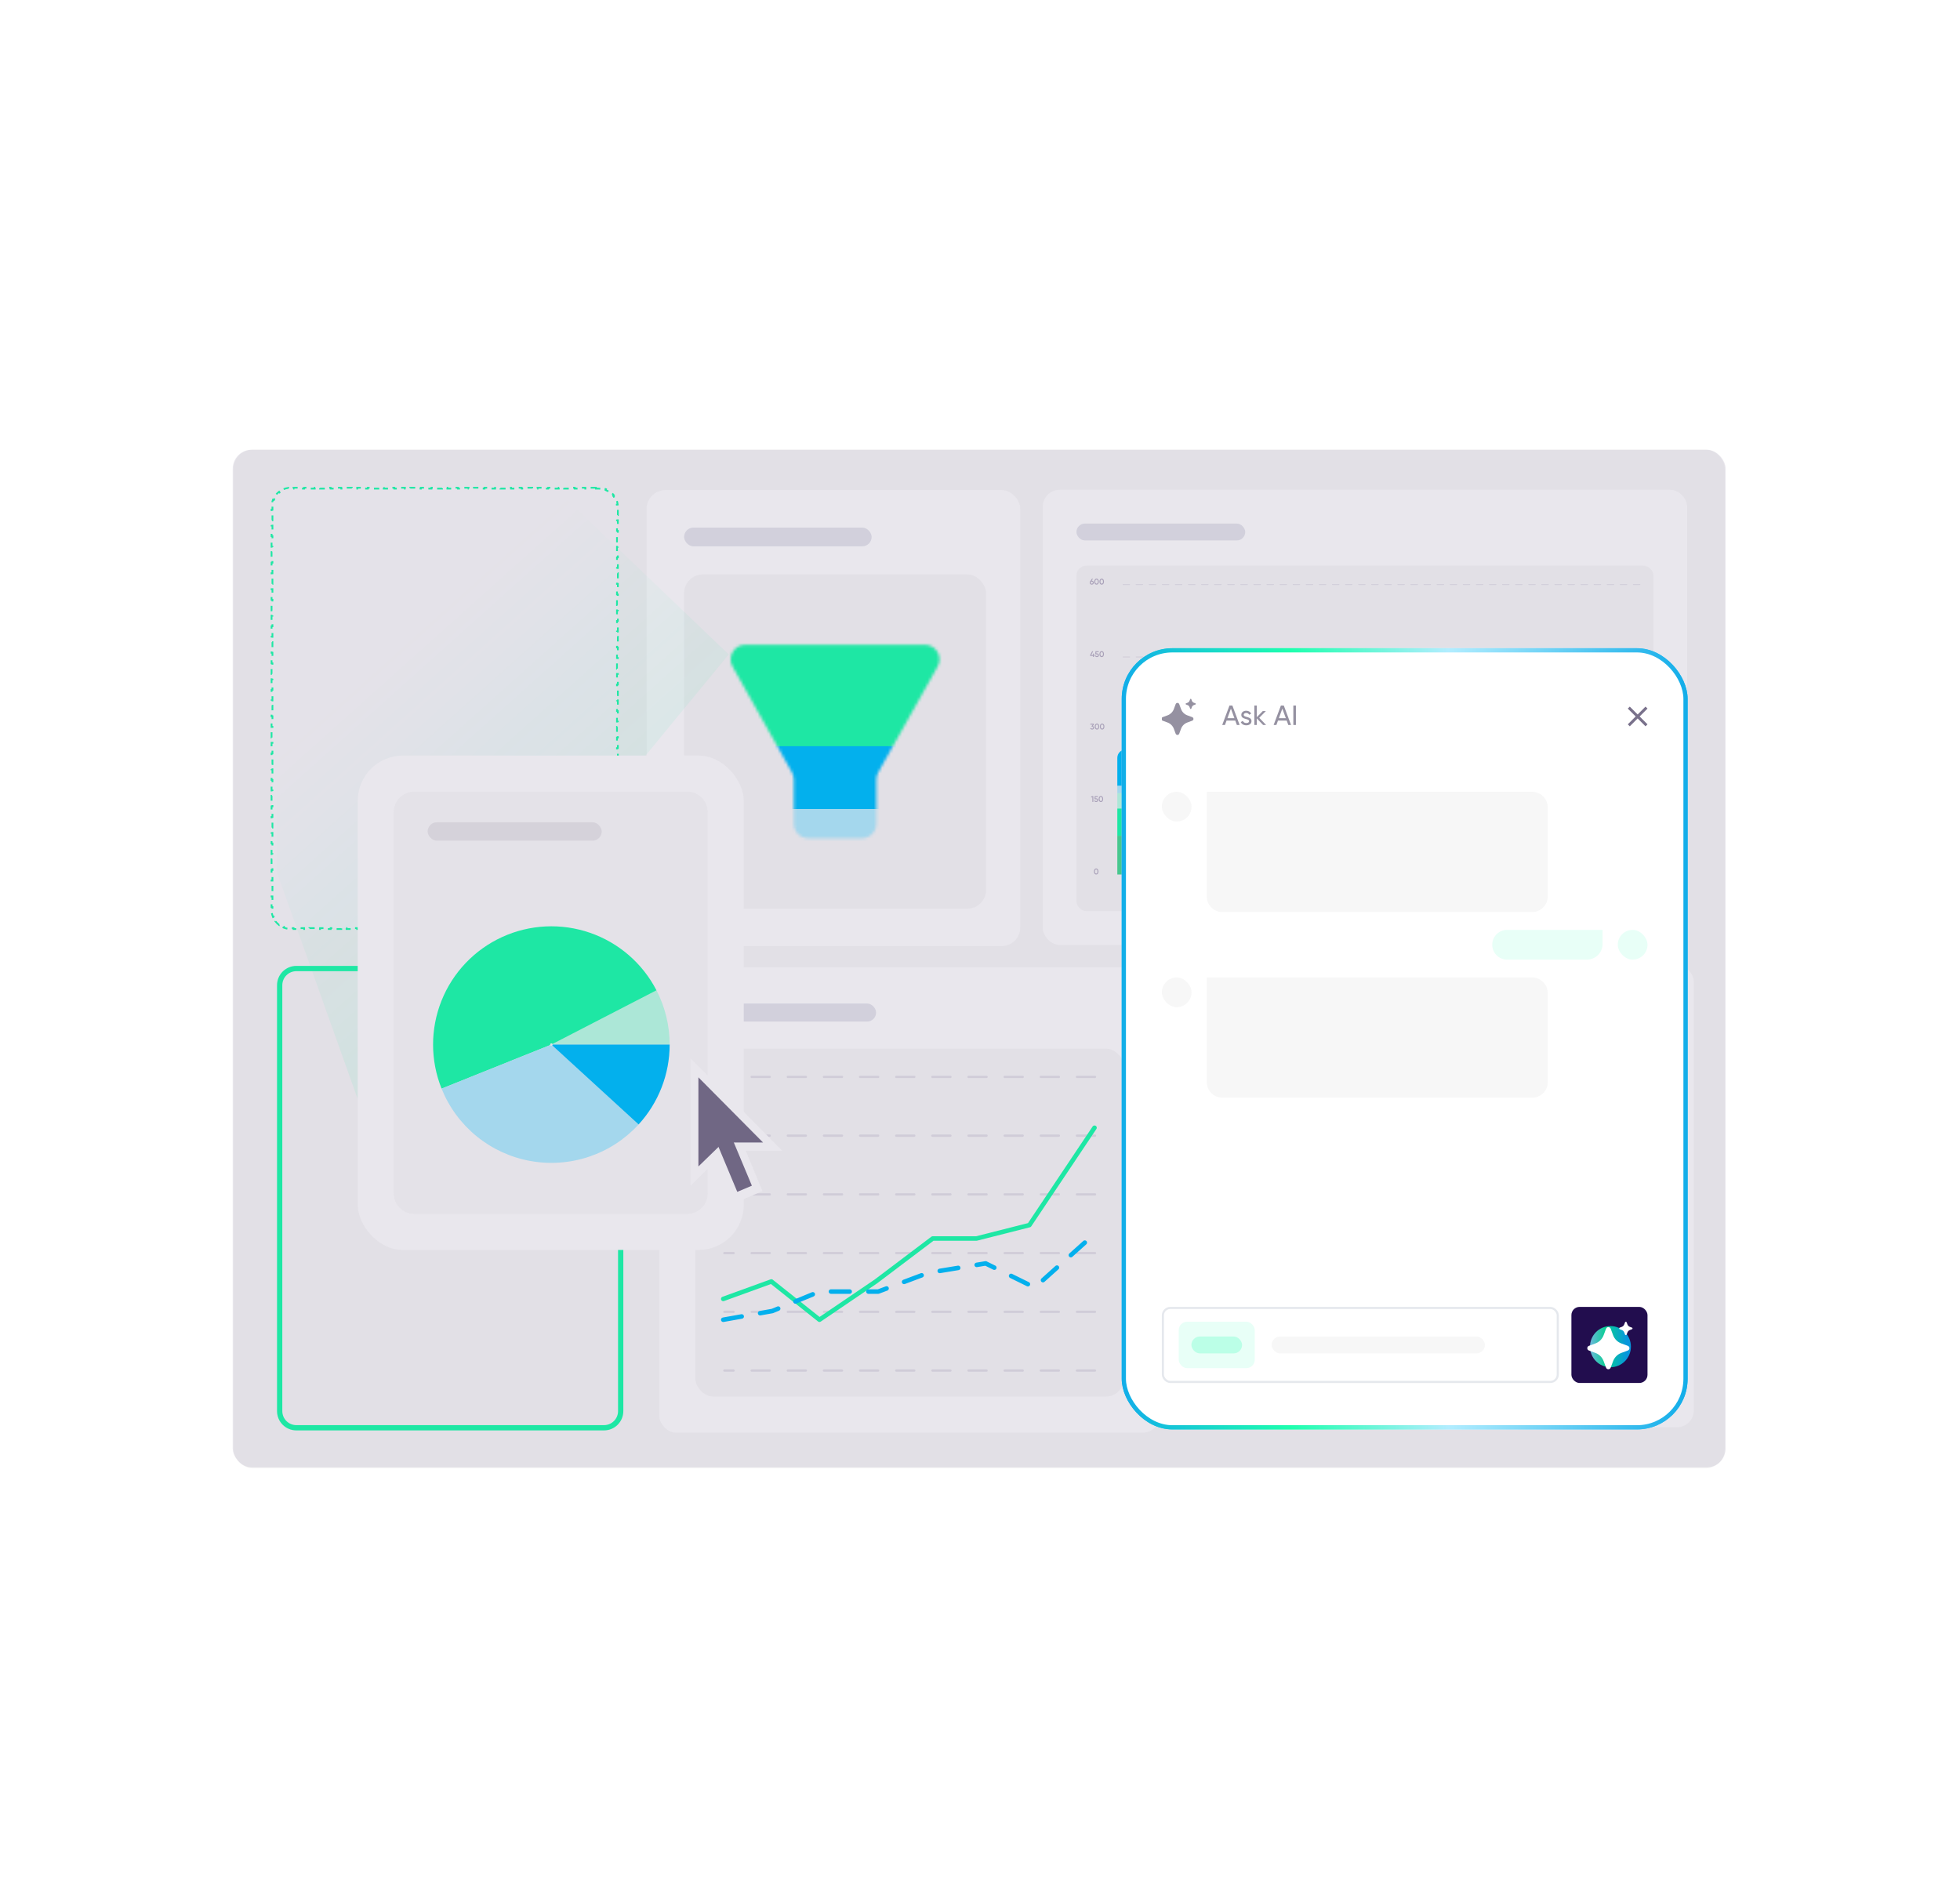<svg width="692" height="665" viewBox="0 0 692 665" fill="none" xmlns="http://www.w3.org/2000/svg">
<g filter="url(#filter0_d_422_58298)">
<rect x="62.413" y="134.938" width="566.592" height="395.123" rx="14.91" fill="white"/>
<rect x="82.469" y="155.067" width="526.479" height="359.683" rx="6.706" fill="#F7F7F7"/>
<g filter="url(#filter1_d_422_58298)">
<path d="M97.809 344.143C97.809 340.378 100.861 337.326 104.626 337.326H213.257C217.022 337.326 220.074 340.378 220.074 344.143V494.523C220.074 498.287 217.022 501.339 213.257 501.339H104.626C100.861 501.339 97.809 498.287 97.809 494.523V344.143Z" fill="#F7F7F7"/>
<path d="M104.625 338.258H213.257C216.507 338.258 219.141 340.893 219.141 344.142V494.522C219.141 497.772 216.507 500.407 213.257 500.407H104.625C101.376 500.407 98.741 497.772 98.741 494.522V344.142C98.741 340.893 101.376 338.258 104.625 338.258Z" stroke="#1EFFAE" stroke-width="1.864"/>
</g>
<g filter="url(#filter2_d_422_58298)">
<rect x="232.748" y="337.046" width="176.687" height="164.294" rx="5.964" fill="white"/>
<rect x="245.508" y="349.806" width="63.803" height="6.38" rx="3.19" fill="#E5E6EC"/>
<rect x="245.508" y="365.757" width="151.34" height="122.822" rx="6.38" fill="#F7F7F7"/>
<g opacity="0.4">
<line x1="386.605" y1="375.726" x2="255.751" y2="375.726" stroke="#C6C1D2" stroke-width="0.798" stroke-linecap="round" stroke-linejoin="round" stroke-dasharray="6.38 6.38"/>
<line x1="386.605" y1="396.463" x2="255.751" y2="396.463" stroke="#C6C1D2" stroke-width="0.798" stroke-linecap="round" stroke-linejoin="round" stroke-dasharray="6.38 6.38"/>
<line x1="386.605" y1="417.199" x2="255.751" y2="417.199" stroke="#C6C1D2" stroke-width="0.798" stroke-linecap="round" stroke-linejoin="round" stroke-dasharray="6.38 6.38"/>
<line x1="386.605" y1="437.935" x2="255.751" y2="437.935" stroke="#C6C1D2" stroke-width="0.798" stroke-linecap="round" stroke-linejoin="round" stroke-dasharray="6.38 6.38"/>
<line x1="386.605" y1="458.671" x2="255.751" y2="458.671" stroke="#C6C1D2" stroke-width="0.798" stroke-linecap="round" stroke-linejoin="round" stroke-dasharray="6.38 6.38"/>
<line x1="386.605" y1="479.407" x2="255.751" y2="479.407" stroke="#C6C1D2" stroke-width="0.798" stroke-linecap="round" stroke-linejoin="round" stroke-dasharray="6.38 6.38"/>
</g>
<path d="M255.352 454.114L272.337 447.952L289.322 461.462L309.224 447.952L329.297 432.782H344.738L363.439 428.041L386.429 393.671" stroke="#1EFFAE" stroke-width="1.595" stroke-linecap="round" stroke-linejoin="round"/>
<path d="M255.352 461.462L272.68 458.384L289.322 451.518H310.082L327.753 444.888L347.998 441.573L365.326 450.097L386.429 431.156" stroke="#00C2FF" stroke-width="1.595" stroke-linecap="round" stroke-linejoin="round" stroke-dasharray="6.61 6.61"/>
</g>
<g filter="url(#filter3_d_422_58298)">
<rect x="368.14" y="168.479" width="227.528" height="160.673" rx="5.964" fill="white"/>
<rect x="380.056" y="180.395" width="59.583" height="5.958" rx="2.979" fill="#E5E6EC"/>
<rect x="380.056" y="195.291" width="203.696" height="121.945" rx="3.462" fill="#F7F7F7"/>
<g opacity="0.4">
<line x1="578.991" y1="201.917" x2="394.628" y2="201.917" stroke="#C6C1D2" stroke-width="0.289" stroke-linecap="round" stroke-linejoin="round" stroke-dasharray="2.31 2.31"/>
<line x1="578.991" y1="227.504" x2="394.628" y2="227.504" stroke="#C6C1D2" stroke-width="0.289" stroke-linecap="round" stroke-linejoin="round" stroke-dasharray="2.31 2.31"/>
<line x1="578.991" y1="253.09" x2="394.628" y2="253.09" stroke="#C6C1D2" stroke-width="0.289" stroke-linecap="round" stroke-linejoin="round" stroke-dasharray="2.31 2.31"/>
<line x1="578.991" y1="278.678" x2="394.628" y2="278.678" stroke="#C6C1D2" stroke-width="0.289" stroke-linecap="round" stroke-linejoin="round" stroke-dasharray="2.31 2.31"/>
<line x1="578.991" y1="304.265" x2="394.628" y2="304.265" stroke="#C6C1D2" stroke-width="0.289" stroke-linecap="round" stroke-linejoin="round" stroke-dasharray="2.31 2.31"/>
</g>
<path opacity="0.3" d="M385.46 200.565C385.878 200.565 386.173 200.848 386.173 201.255C386.173 201.662 385.878 201.944 385.46 201.944C385.039 201.944 384.744 201.662 384.744 201.255C384.744 201.099 384.788 200.961 384.866 200.848L385.506 199.887H385.884L385.423 200.565H385.46ZM385.46 201.63C385.679 201.63 385.841 201.483 385.841 201.255C385.841 201.024 385.679 200.88 385.46 200.88C385.238 200.88 385.076 201.024 385.076 201.255C385.076 201.486 385.238 201.63 385.46 201.63ZM387.153 201.944C386.646 201.944 386.36 201.52 386.36 200.897C386.36 200.274 386.646 199.85 387.153 199.85C387.661 199.85 387.947 200.274 387.947 200.897C387.947 201.52 387.661 201.944 387.153 201.944ZM387.153 201.621C387.453 201.621 387.615 201.362 387.615 200.897C387.615 200.433 387.453 200.173 387.153 200.173C386.856 200.173 386.692 200.433 386.692 200.897C386.692 201.362 386.856 201.621 387.153 201.621ZM388.971 201.944C388.463 201.944 388.177 201.52 388.177 200.897C388.177 200.274 388.463 199.85 388.971 199.85C389.479 199.85 389.764 200.274 389.764 200.897C389.764 201.52 389.479 201.944 388.971 201.944ZM388.971 201.621C389.271 201.621 389.432 201.362 389.432 200.897C389.432 200.433 389.271 200.173 388.971 200.173C388.674 200.173 388.509 200.433 388.509 200.897C388.509 201.362 388.674 201.621 388.971 201.621Z" fill="#220D4E"/>
<path opacity="0.3" d="M386.458 226.822V227.13H386.227V227.494H385.892V227.13H384.9V226.822L385.595 225.474H385.956L385.261 226.822H385.892V226.297H386.227V226.822H386.458ZM387.301 226.236C387.667 226.236 387.987 226.461 387.987 226.882C387.987 227.306 387.653 227.531 387.28 227.531C386.975 227.531 386.7 227.39 386.594 227.099L386.879 226.934C386.931 227.113 387.07 227.208 387.28 227.208C387.505 227.208 387.655 227.084 387.655 226.882C387.655 226.68 387.505 226.559 387.286 226.559H386.698L386.775 225.474H387.901V225.786H387.081L387.047 226.236H387.301ZM388.966 227.531C388.458 227.531 388.172 227.107 388.172 226.484C388.172 225.861 388.458 225.437 388.966 225.437C389.473 225.437 389.759 225.861 389.759 226.484C389.759 227.107 389.473 227.531 388.966 227.531ZM388.966 227.208C389.266 227.208 389.427 226.949 389.427 226.484C389.427 226.02 389.266 225.76 388.966 225.76C388.668 225.76 388.504 226.02 388.504 226.484C388.504 226.949 388.668 227.208 388.966 227.208Z" fill="#220D4E"/>
<path opacity="0.3" d="M385.797 251.886C386.074 251.953 386.291 252.155 386.291 252.469C386.291 252.893 385.956 253.118 385.584 253.118C385.286 253.118 385.018 252.983 384.906 252.7L385.188 252.536C385.246 252.706 385.382 252.795 385.584 252.795C385.812 252.795 385.959 252.671 385.959 252.469C385.959 252.267 385.812 252.146 385.584 252.146H385.509L385.376 251.947L385.812 251.373H384.966V251.061H386.207V251.344L385.797 251.886ZM387.3 253.118C386.793 253.118 386.507 252.694 386.507 252.071C386.507 251.448 386.793 251.024 387.3 251.024C387.808 251.024 388.094 251.448 388.094 252.071C388.094 252.694 387.808 253.118 387.3 253.118ZM387.3 252.795C387.601 252.795 387.762 252.536 387.762 252.071C387.762 251.606 387.601 251.347 387.3 251.347C387.003 251.347 386.839 251.606 386.839 252.071C386.839 252.536 387.003 252.795 387.3 252.795ZM389.118 253.118C388.61 253.118 388.324 252.694 388.324 252.071C388.324 251.448 388.61 251.024 389.118 251.024C389.626 251.024 389.911 251.448 389.911 252.071C389.911 252.694 389.626 253.118 389.118 253.118ZM389.118 252.795C389.418 252.795 389.579 252.536 389.579 252.071C389.579 251.606 389.418 251.347 389.118 251.347C388.821 251.347 388.656 251.606 388.656 252.071C388.656 252.536 388.821 252.795 389.118 252.795Z" fill="#220D4E"/>
<path opacity="0.3" d="M385.722 276.648H386.01V278.668H385.678V277.003L385.272 277.118L385.191 276.836L385.722 276.648ZM387.02 277.41C387.387 277.41 387.707 277.635 387.707 278.056C387.707 278.48 387.372 278.705 387 278.705C386.694 278.705 386.42 278.564 386.313 278.272L386.599 278.108C386.651 278.287 386.789 278.382 387 278.382C387.225 278.382 387.375 278.258 387.375 278.056C387.375 277.854 387.225 277.733 387.006 277.733H386.417L386.495 276.648H387.62V276.96H386.801L386.766 277.41H387.02ZM388.685 278.705C388.178 278.705 387.892 278.281 387.892 277.658C387.892 277.035 388.178 276.611 388.685 276.611C389.193 276.611 389.479 277.035 389.479 277.658C389.479 278.281 389.193 278.705 388.685 278.705ZM388.685 278.382C388.985 278.382 389.147 278.122 389.147 277.658C389.147 277.193 388.985 276.934 388.685 276.934C388.388 276.934 388.224 277.193 388.224 277.658C388.224 278.122 388.388 278.382 388.685 278.382Z" fill="#220D4E"/>
<path opacity="0.3" d="M387.024 304.292C386.516 304.292 386.23 303.868 386.23 303.245C386.23 302.622 386.516 302.198 387.024 302.198C387.531 302.198 387.817 302.622 387.817 303.245C387.817 303.868 387.531 304.292 387.024 304.292ZM387.024 303.969C387.324 303.969 387.485 303.71 387.485 303.245C387.485 302.781 387.324 302.521 387.024 302.521C386.726 302.521 386.562 302.781 386.562 303.245C386.562 303.71 386.726 303.969 387.024 303.969Z" fill="#220D4E"/>
<path d="M394.482 263.126C394.482 261.488 395.81 260.161 397.447 260.161H407.385C409.023 260.161 410.35 261.488 410.35 263.126V273.031H394.482V263.126Z" fill="#00C2FF"/>
<path d="M394.482 273.03H410.35V275.616H394.482V273.03Z" fill="#B2EDFF"/>
<path d="M394.482 275.616H410.35V281.011H394.482V275.616Z" fill="#BBFFE7"/>
<path d="M394.482 281.011H410.35V290.616H394.482V281.011Z" fill="#1EFFAE"/>
<path d="M394.482 290.616H410.35V304.304H394.482V290.616Z" fill="#4BDC96"/>
<path opacity="0.3" d="M399.559 312.586C398.887 312.586 398.351 312.053 398.351 311.377C398.351 310.701 398.887 310.168 399.559 310.168C400.235 310.168 400.768 310.701 400.768 311.377C400.768 312.053 400.235 312.586 399.559 312.586ZM399.559 312.213C400.026 312.213 400.385 311.856 400.385 311.377C400.385 310.897 400.026 310.541 399.559 310.541C399.093 310.541 398.734 310.897 398.734 311.377C398.734 311.856 399.093 312.213 399.559 312.213ZM401.88 312.586C401.377 312.586 401.001 312.203 401.001 311.71C401.001 311.213 401.377 310.834 401.88 310.834C402.207 310.834 402.49 311.004 402.623 311.263L402.313 311.443C402.24 311.287 402.077 311.187 401.877 311.187C401.584 311.187 401.361 311.41 401.361 311.71C401.361 312.009 401.584 312.233 401.877 312.233C402.077 312.233 402.24 312.129 402.32 311.976L402.629 312.153C402.49 312.416 402.207 312.586 401.88 312.586ZM403.819 311.223H403.406V312.023C403.406 312.236 403.546 312.233 403.819 312.219V312.542C403.266 312.609 403.046 312.456 403.046 312.023V311.223H402.74V310.877H403.046V310.517L403.406 310.411V310.877H403.819V311.223ZM406.515 310.964C406.515 311.144 406.466 311.303 406.376 311.433L405.64 312.542H405.2L405.733 311.76H405.693C405.21 311.76 404.867 311.433 404.867 310.964C404.867 310.494 405.21 310.168 405.693 310.168C406.176 310.168 406.515 310.494 406.515 310.964ZM405.25 310.964C405.25 311.227 405.44 311.397 405.693 311.397C405.946 311.397 406.133 311.23 406.133 310.964C406.133 310.697 405.946 310.531 405.693 310.531C405.44 310.531 405.25 310.697 405.25 310.964Z" fill="#220D4E"/>
<path d="M417.762 271.977C417.762 270.34 419.089 269.012 420.727 269.012H430.665C432.303 269.012 433.63 270.34 433.63 271.977V279.947H417.762V271.977Z" fill="#00C2FF"/>
<path d="M417.762 279.947H433.63V282.029H417.762V279.947Z" fill="#B2EDFF"/>
<path d="M417.762 282.029H433.63V286.944H417.762V282.029Z" fill="#BBFFE7"/>
<path d="M417.762 286.945H433.63V293.473H417.762V286.945Z" fill="#1EFFAE"/>
<path d="M417.762 293.473H433.63V304.304H417.762V293.473Z" fill="#4BDC96"/>
<path opacity="0.3" d="M422.078 312.586C421.406 312.586 420.869 312.053 420.869 311.377C420.869 310.701 421.406 310.168 422.078 310.168C422.754 310.168 423.287 310.701 423.287 311.377C423.287 312.053 422.754 312.586 422.078 312.586ZM422.078 312.213C422.545 312.213 422.904 311.856 422.904 311.377C422.904 310.897 422.545 310.541 422.078 310.541C421.612 310.541 421.252 310.897 421.252 311.377C421.252 311.856 421.612 312.213 422.078 312.213ZM424.399 312.586C423.896 312.586 423.52 312.203 423.52 311.71C423.52 311.213 423.896 310.834 424.399 310.834C424.725 310.834 425.009 311.004 425.142 311.263L424.832 311.443C424.759 311.287 424.596 311.187 424.396 311.187C424.103 311.187 423.88 311.41 423.88 311.71C423.88 312.009 424.103 312.233 424.396 312.233C424.596 312.233 424.759 312.129 424.839 311.976L425.148 312.153C425.009 312.416 424.725 312.586 424.399 312.586ZM426.338 311.223H425.925V312.023C425.925 312.236 426.064 312.233 426.338 312.219V312.542C425.785 312.609 425.565 312.456 425.565 312.023V311.223H425.259V310.877H425.565V310.517L425.925 310.411V310.877H426.338V311.223ZM427.959 310.211H428.292V312.542H427.909V310.621L427.439 310.754L427.346 310.428L427.959 310.211ZM429.591 312.586C429.005 312.586 428.675 312.096 428.675 311.377C428.675 310.657 429.005 310.168 429.591 310.168C430.177 310.168 430.507 310.657 430.507 311.377C430.507 312.096 430.177 312.586 429.591 312.586ZM429.591 312.213C429.937 312.213 430.124 311.913 430.124 311.377C430.124 310.841 429.937 310.541 429.591 310.541C429.248 310.541 429.058 310.841 429.058 311.377C429.058 311.913 429.248 312.213 429.591 312.213Z" fill="#220D4E"/>
<path d="M441.297 280.938C441.297 279.3 442.624 277.973 444.262 277.973H454.2C455.838 277.973 457.165 279.3 457.165 280.938V285.332H441.297V280.938Z" fill="#00C2FF"/>
<path d="M441.297 285.332H457.165V286.561H441.297V285.332Z" fill="#B2EDFF"/>
<path d="M441.297 286.561H457.165V289.786H441.297V286.561Z" fill="#BBFFE7"/>
<path d="M441.297 289.786H457.165V295.317H441.297V289.786Z" fill="#1EFFAE"/>
<path d="M441.297 295.317H457.165V304.304H441.297V295.317Z" fill="#4BDC96"/>
<path opacity="0.3" d="M446.042 312.586C445.37 312.586 444.834 312.053 444.834 311.377C444.834 310.701 445.37 310.168 446.042 310.168C446.718 310.168 447.251 310.701 447.251 311.377C447.251 312.053 446.718 312.586 446.042 312.586ZM446.042 312.213C446.509 312.213 446.868 311.856 446.868 311.377C446.868 310.897 446.509 310.541 446.042 310.541C445.576 310.541 445.217 310.897 445.217 311.377C445.217 311.856 445.576 312.213 446.042 312.213ZM448.363 312.586C447.86 312.586 447.484 312.203 447.484 311.71C447.484 311.213 447.86 310.834 448.363 310.834C448.69 310.834 448.973 311.004 449.106 311.263L448.796 311.443C448.723 311.287 448.56 311.187 448.36 311.187C448.067 311.187 447.844 311.41 447.844 311.71C447.844 312.009 448.067 312.233 448.36 312.233C448.56 312.233 448.723 312.129 448.803 311.976L449.113 312.153C448.973 312.416 448.69 312.586 448.363 312.586ZM450.302 311.223H449.889V312.023C449.889 312.236 450.029 312.233 450.302 312.219V312.542C449.749 312.609 449.529 312.456 449.529 312.023V311.223H449.223V310.877H449.529V310.517L449.889 310.411V310.877H450.302V311.223ZM451.923 310.211H452.256V312.542H451.873V310.621L451.403 310.754L451.31 310.428L451.923 310.211ZM453.162 310.211H453.495V312.542H453.112V310.621L452.642 310.754L452.549 310.428L453.162 310.211Z" fill="#220D4E"/>
<path d="M464.833 274.671C464.833 273.034 466.16 271.706 467.798 271.706H477.736C479.373 271.706 480.701 273.034 480.701 274.671V280.195H464.833V274.671Z" fill="#00C2FF"/>
<path d="M464.833 280.195H480.701V282.212H464.833V280.195Z" fill="#B2EDFF"/>
<path d="M464.833 282.212H480.701V287.918H464.833V282.212Z" fill="#BBFFE7"/>
<path d="M464.833 287.918H480.701V294.61H464.833V287.918Z" fill="#1EFFAE"/>
<path d="M464.833 294.61H480.701V304.304H464.833V294.61Z" fill="#4BDC96"/>
<path opacity="0.3" d="M469.316 312.585C468.643 312.585 468.107 312.052 468.107 311.376C468.107 310.7 468.643 310.167 469.316 310.167C469.992 310.167 470.525 310.7 470.525 311.376C470.525 312.052 469.992 312.585 469.316 312.585ZM469.316 312.212C469.782 312.212 470.142 311.855 470.142 311.376C470.142 310.896 469.782 310.54 469.316 310.54C468.85 310.54 468.49 310.896 468.49 311.376C468.49 311.855 468.85 312.212 469.316 312.212ZM471.637 312.585C471.134 312.585 470.758 312.202 470.758 311.709C470.758 311.213 471.134 310.833 471.637 310.833C471.963 310.833 472.246 311.003 472.38 311.263L472.07 311.443C471.997 311.286 471.833 311.186 471.634 311.186C471.341 311.186 471.117 311.409 471.117 311.709C471.117 312.009 471.341 312.232 471.634 312.232C471.833 312.232 471.997 312.129 472.077 311.975L472.386 312.152C472.246 312.415 471.963 312.585 471.637 312.585ZM473.575 311.223H473.162V312.022C473.162 312.235 473.302 312.232 473.575 312.218V312.542C473.023 312.608 472.803 312.455 472.803 312.022V311.223H472.496V310.876H472.803V310.517L473.162 310.41V310.876H473.575V311.223ZM475.197 310.21H475.53V312.542H475.147V310.62L474.677 310.753L474.584 310.427L475.197 310.21ZM475.883 312.542V312.242L476.695 311.413C476.862 311.246 476.992 311.076 476.992 310.9C476.992 310.667 476.832 310.54 476.632 310.54C476.439 310.54 476.289 310.643 476.199 310.83L475.876 310.64C476.026 310.32 476.319 310.167 476.629 310.167C477.012 310.167 477.375 310.424 477.375 310.886C477.375 311.176 477.202 311.419 476.978 311.646L476.452 312.172H477.418V312.542H475.883Z" fill="#220D4E"/>
<path d="M488.368 260.655C488.368 259.017 489.695 257.689 491.333 257.689H501.271C502.909 257.689 504.236 259.017 504.236 260.655V266.626H488.368V260.655Z" fill="#00C2FF"/>
<path d="M488.368 266.626H504.236V270.721H488.368V266.626Z" fill="#B2EDFF"/>
<path d="M488.368 270.721H504.236V278.168H488.368V270.721Z" fill="#BBFFE7"/>
<path d="M488.368 278.168H504.236V289.125H488.368V278.168Z" fill="#1EFFAE"/>
<path d="M488.368 289.125H504.236V304.304H488.368V289.125Z" fill="#4BDC96"/>
<path opacity="0.3" d="M492.833 312.586C492.161 312.586 491.625 312.053 491.625 311.377C491.625 310.701 492.161 310.168 492.833 310.168C493.509 310.168 494.042 310.701 494.042 311.377C494.042 312.053 493.509 312.586 492.833 312.586ZM492.833 312.213C493.3 312.213 493.659 311.856 493.659 311.377C493.659 310.897 493.3 310.541 492.833 310.541C492.367 310.541 492.008 310.897 492.008 311.377C492.008 311.856 492.367 312.213 492.833 312.213ZM495.154 312.586C494.651 312.586 494.275 312.203 494.275 311.71C494.275 311.214 494.651 310.834 495.154 310.834C495.481 310.834 495.764 311.004 495.897 311.264L495.587 311.444C495.514 311.287 495.351 311.187 495.151 311.187C494.858 311.187 494.635 311.41 494.635 311.71C494.635 312.01 494.858 312.233 495.151 312.233C495.351 312.233 495.514 312.13 495.594 311.976L495.904 312.153C495.764 312.416 495.481 312.586 495.154 312.586ZM497.093 311.224H496.68V312.023C496.68 312.236 496.82 312.233 497.093 312.219V312.542C496.54 312.609 496.32 312.456 496.32 312.023V311.224H496.014V310.877H496.32V310.518L496.68 310.411V310.877H497.093V311.224ZM498.714 310.211H499.047V312.542H498.664V310.621L498.194 310.754L498.101 310.428L498.714 310.211ZM500.409 311.164C500.729 311.24 500.979 311.473 500.979 311.836C500.979 312.326 500.592 312.586 500.163 312.586C499.82 312.586 499.51 312.429 499.38 312.103L499.706 311.913C499.773 312.11 499.93 312.213 500.163 312.213C500.426 312.213 500.596 312.07 500.596 311.836C500.596 311.603 500.426 311.464 500.163 311.464H500.076L499.923 311.234L500.426 310.571H499.45V310.211H500.882V310.538L500.409 311.164Z" fill="#220D4E"/>
<path d="M511.903 247.899C511.903 246.261 513.23 244.934 514.868 244.934H524.806C526.444 244.934 527.771 246.261 527.771 247.899V256.102H511.903V247.899Z" fill="#00C2FF"/>
<path d="M511.903 256.103H527.771V261.222H511.903V256.103Z" fill="#B2EDFF"/>
<path d="M511.903 261.221H527.771V272.945H511.903V261.221Z" fill="#BBFFE7"/>
<path d="M511.903 272.945H527.771V285.884H511.903V272.945Z" fill="#1EFFAE"/>
<path d="M511.903 285.885H527.771V304.304H511.903V285.885Z" fill="#4BDC96"/>
<path opacity="0.3" d="M516.302 312.586C515.629 312.586 515.093 312.053 515.093 311.377C515.093 310.701 515.629 310.168 516.302 310.168C516.978 310.168 517.511 310.701 517.511 311.377C517.511 312.053 516.978 312.586 516.302 312.586ZM516.302 312.213C516.768 312.213 517.128 311.856 517.128 311.377C517.128 310.897 516.768 310.541 516.302 310.541C515.836 310.541 515.476 310.897 515.476 311.377C515.476 311.856 515.836 312.213 516.302 312.213ZM518.623 312.586C518.12 312.586 517.744 312.203 517.744 311.71C517.744 311.214 518.12 310.834 518.623 310.834C518.949 310.834 519.232 311.004 519.365 311.264L519.056 311.444C518.982 311.287 518.819 311.187 518.62 311.187C518.326 311.187 518.103 311.41 518.103 311.71C518.103 312.01 518.326 312.233 518.62 312.233C518.819 312.233 518.982 312.13 519.062 311.976L519.372 312.153C519.232 312.416 518.949 312.586 518.623 312.586ZM520.561 311.224H520.148V312.023C520.148 312.236 520.288 312.233 520.561 312.219V312.542C520.008 312.609 519.789 312.456 519.789 312.023V311.224H519.482V310.877H519.789V310.518L520.148 310.411V310.877H520.561V311.224ZM522.182 310.211H522.515V312.542H522.133V310.621L521.663 310.754L521.57 310.428L522.182 310.211ZM524.64 311.767V312.123H524.374V312.542H523.988V312.123H522.842V311.767L523.645 310.211H524.061L523.258 311.767H523.988V311.16H524.374V311.767H524.64Z" fill="#220D4E"/>
<path d="M535.438 242.773C535.438 241.136 536.766 239.808 538.404 239.808H548.342C549.979 239.808 551.307 241.136 551.307 242.773V251.872H535.438V242.773Z" fill="#00C2FF"/>
<path d="M535.438 251.872H551.307V257.401H535.438V251.872Z" fill="#B2EDFF"/>
<path d="M535.438 257.401H551.307V268.529H535.438V257.401Z" fill="#BBFFE7"/>
<path d="M535.438 268.53H551.307V281.469H535.438V268.53Z" fill="#1EFFAE"/>
<path d="M535.438 281.469H551.307V304.303H535.438V281.469Z" fill="#4BDC96"/>
<path opacity="0.3" d="M539.896 312.585C539.223 312.585 538.687 312.052 538.687 311.376C538.687 310.7 539.223 310.168 539.896 310.168C540.572 310.168 541.105 310.7 541.105 311.376C541.105 312.052 540.572 312.585 539.896 312.585ZM539.896 312.212C540.362 312.212 540.722 311.856 540.722 311.376C540.722 310.897 540.362 310.541 539.896 310.541C539.43 310.541 539.07 310.897 539.07 311.376C539.07 311.856 539.43 312.212 539.896 312.212ZM542.217 312.585C541.714 312.585 541.338 312.202 541.338 311.709C541.338 311.213 541.714 310.834 542.217 310.834C542.543 310.834 542.826 311.003 542.959 311.263L542.65 311.443C542.577 311.287 542.413 311.187 542.214 311.187C541.92 311.187 541.697 311.41 541.697 311.709C541.697 312.009 541.92 312.232 542.214 312.232C542.413 312.232 542.577 312.129 542.656 311.976L542.966 312.152C542.826 312.415 542.543 312.585 542.217 312.585ZM544.155 311.223H543.742V312.022C543.742 312.236 543.882 312.232 544.155 312.219V312.542C543.602 312.609 543.383 312.455 543.383 312.022V311.223H543.076V310.877H543.383V310.517L543.742 310.411V310.877H544.155V311.223ZM545.776 310.211H546.109V312.542H545.727V310.62L545.257 310.754L545.164 310.427L545.776 310.211ZM547.275 311.09C547.698 311.09 548.068 311.35 548.068 311.836C548.068 312.326 547.682 312.585 547.252 312.585C546.899 312.585 546.583 312.422 546.459 312.086L546.789 311.896C546.849 312.102 547.009 312.212 547.252 312.212C547.512 312.212 547.685 312.069 547.685 311.836C547.685 311.603 547.512 311.463 547.259 311.463H546.579L546.669 310.211H547.968V310.571H547.022L546.982 311.09H547.275Z" fill="#220D4E"/>
<path d="M558.974 240.836C558.974 239.198 560.301 237.871 561.939 237.871H571.877C573.515 237.871 574.842 239.198 574.842 240.836V249.375H558.974V240.836Z" fill="#00C2FF"/>
<path d="M558.974 249.375H574.842V254.648H558.974V249.375Z" fill="#B2EDFF"/>
<path d="M558.974 254.648H574.842V264.235H558.974V254.648Z" fill="#BBFFE7"/>
<path d="M558.974 264.235H574.842V279.378H558.974V264.235Z" fill="#1EFFAE"/>
<path d="M558.974 279.377H574.842V304.304H558.974V279.377Z" fill="#4BDC96"/>
<path opacity="0.3" d="M563.431 312.586C562.759 312.586 562.222 312.053 562.222 311.377C562.222 310.701 562.759 310.168 563.431 310.168C564.107 310.168 564.64 310.701 564.64 311.377C564.64 312.053 564.107 312.586 563.431 312.586ZM563.431 312.213C563.897 312.213 564.257 311.856 564.257 311.377C564.257 310.897 563.897 310.541 563.431 310.541C562.965 310.541 562.605 310.897 562.605 311.377C562.605 311.856 562.965 312.213 563.431 312.213ZM565.752 312.586C565.249 312.586 564.873 312.203 564.873 311.71C564.873 311.213 565.249 310.834 565.752 310.834C566.078 310.834 566.361 311.004 566.495 311.263L566.185 311.443C566.112 311.287 565.949 311.187 565.749 311.187C565.456 311.187 565.233 311.41 565.233 311.71C565.233 312.009 565.456 312.233 565.749 312.233C565.949 312.233 566.112 312.129 566.192 311.976L566.501 312.153C566.361 312.416 566.078 312.586 565.752 312.586ZM567.69 311.223H567.277V312.023C567.277 312.236 567.417 312.233 567.69 312.219V312.542C567.138 312.609 566.918 312.456 566.918 312.023V311.223H566.611V310.877H566.918V310.517L567.277 310.411V310.877H567.69V311.223ZM569.312 310.211H569.645V312.542H569.262V310.621L568.792 310.754L568.699 310.428L569.312 310.211ZM570.804 310.994C571.287 310.994 571.626 311.32 571.626 311.79C571.626 312.259 571.287 312.586 570.804 312.586C570.318 312.586 569.978 312.259 569.978 311.79C569.978 311.61 570.028 311.45 570.118 311.32L570.857 310.211H571.293L570.761 310.994H570.804ZM570.804 312.223C571.057 312.223 571.243 312.053 571.243 311.79C571.243 311.523 571.057 311.357 570.804 311.357C570.547 311.357 570.361 311.523 570.361 311.79C570.361 312.056 570.547 312.223 570.804 312.223Z" fill="#220D4E"/>
</g>
<g filter="url(#filter4_d_422_58298)">
<rect x="228.29" y="168.486" width="131.956" height="161.031" rx="6.621" fill="white"/>
<rect x="241.532" y="181.728" width="66.207" height="6.621" rx="3.31" fill="#E5E6EC"/>
<rect x="241.531" y="198.28" width="106.609" height="118.005" rx="6.621" fill="#F7F7F7"/>
<mask id="mask0_422_58298" style="mask-type:alpha" maskUnits="userSpaceOnUse" x="257" y="223" width="75" height="69">
<path d="M304.234 291.457H285.437C282.588 291.457 280.279 289.147 280.279 286.298V270.726C280.279 269.842 280.052 268.973 279.62 268.203L258.636 230.789C256.707 227.351 259.192 223.107 263.135 223.107H326.537C330.479 223.107 332.964 227.351 331.036 230.789L310.052 268.203C309.619 268.973 309.392 269.842 309.392 270.726V286.298C309.392 289.147 307.083 291.457 304.234 291.457Z" fill="white"/>
</mask>
<g mask="url(#mask0_422_58298)">
<rect x="251.088" y="212.01" width="89.119" height="47.416" fill="#E8FFF7"/>
<rect x="251.088" y="219.072" width="89.119" height="41.363" fill="#1EFFAE"/>
<rect x="251.088" y="258.922" width="89.119" height="22.195" fill="#00C2FF"/>
<rect x="251.088" y="281.116" width="89.119" height="12.106" fill="#B2EDFF"/>
</g>
</g>
<path d="M210.392 168.486V168.797H211.328C211.616 168.797 211.9 168.815 212.178 168.852L212.217 168.545C212.818 168.623 213.395 168.78 213.937 169.005L213.818 169.291C214.347 169.51 214.84 169.797 215.288 170.141L215.476 169.896C215.948 170.259 216.371 170.682 216.734 171.154L216.49 171.343C216.834 171.79 217.121 172.284 217.34 172.813L217.625 172.693C217.85 173.235 218.006 173.812 218.084 174.413L217.778 174.453C217.815 174.731 217.834 175.015 217.834 175.303V176.238H218.145V178.109H217.834V179.98H218.145V181.851H217.834V183.722H218.145V185.593H217.834V187.463H218.145V189.334H217.834V191.205H218.145V193.075H217.834V194.946H218.145V196.818H217.834V198.688H218.145V200.559H217.834V202.43H218.145V204.3H217.834V206.171H218.145V208.042H217.834V209.912H218.145V211.783H217.834V213.654H218.145V215.525H217.834V217.396H218.145V219.267H217.834V221.137H218.145V223.008H217.834V224.879H218.145V226.75H217.834V228.62H218.145V230.491H217.834V232.362H218.145V234.233H217.834V236.104H218.145V237.975H217.834V239.845H218.145V241.716H217.834V243.587H218.145V245.457H217.834V247.328H218.145V249.199H217.834V251.069H218.145V252.941H217.834V254.812H218.145V256.682H217.834V258.553H218.145V260.424H217.834V262.294H218.145V264.165H217.834V266.036H218.145V267.906H217.834V269.777H218.145V271.649H217.834V273.52H218.145V275.39H217.834V277.261H218.145V279.132H217.834V281.002H218.145V282.873H217.834V284.744H218.145V286.614H217.834V288.485H218.145V290.357H217.834V292.227H218.145V294.098H217.834V295.969H218.145V297.839H217.834V299.71H218.145V301.581H217.834V303.451H218.145V305.322H217.834V307.193H218.145V309.064H217.834V310.935H218.145V312.806H217.834V314.676H218.145V316.547H217.834V317.483C217.834 317.771 217.815 318.055 217.778 318.333L218.084 318.372C218.006 318.973 217.85 319.55 217.625 320.091L217.34 319.973C217.121 320.502 216.834 320.996 216.49 321.443L216.734 321.63C216.371 322.103 215.949 322.527 215.477 322.89L215.288 322.645C214.84 322.989 214.347 323.276 213.818 323.495L213.937 323.78C213.395 324.005 212.818 324.161 212.217 324.239L212.178 323.934C211.9 323.97 211.616 323.988 211.328 323.988H210.392V324.299H208.519V323.988H206.646V324.299H204.772V323.988H202.899V324.299H201.026V323.988H199.153V324.299H197.28V323.988H195.407V324.299H193.535V323.988H191.662V324.299H189.789V323.988H187.916V324.299H186.043V323.988H184.17V324.299H182.297V323.988H180.424V324.299H178.551V323.988H176.678V324.299H174.806V323.988H172.933V324.299H171.06V323.988H169.187V324.299H167.313V323.988H165.44V324.299H163.567V323.988H161.694V324.299H159.821V323.988H157.948V324.299H156.075V323.988H154.203V324.299H152.33V323.988H150.457V324.299H148.584V323.988H146.711V324.299H144.838V323.988H142.965V324.299H141.092V323.988H139.219V324.299H137.346V323.988H135.474V324.299H133.601V323.988H131.728V324.299H129.854V323.988H127.981V324.299H126.108V323.988H124.235V324.299H122.362V323.988H120.489V324.299H118.616V323.988H116.744V324.299H114.871V323.988H112.998V324.299H111.125V323.988H109.252V324.299H107.379V323.988H105.506V324.299H103.633V323.988H102.696C102.408 323.988 102.125 323.97 101.847 323.934L101.807 324.239C101.205 324.161 100.629 324.005 100.087 323.78L100.206 323.495C99.677 323.276 99.184 322.989 98.736 322.645L98.547 322.89C98.074 322.527 97.652 322.103 97.289 321.63L97.534 321.443C97.19 320.996 96.904 320.501 96.685 319.973L96.398 320.091C96.174 319.55 96.017 318.973 95.939 318.372L96.245 318.333C96.227 318.194 96.213 318.053 96.204 317.911L96.19 317.483V316.547H95.88V314.676H96.19V312.806H95.88V310.935H96.19V309.064H95.88V307.193H96.19V305.322H95.88V303.451H96.19V301.581H95.88V299.71H96.19V297.839H95.88V295.969H96.19V294.098H95.88V292.227H96.19V290.357H95.88V288.485H96.19V286.614H95.88V284.744H96.19V282.873H95.88V281.002H96.19V279.132H95.88V277.261H96.19V275.39H95.88V273.519H96.19V271.649H95.88V269.777H96.19V267.906H95.88V266.036H96.19V264.165H95.88V262.294H96.19V260.424H95.88V258.553H96.19V256.682H95.88V254.812H96.19V252.941H95.88V251.069H96.19V249.199H95.88V247.328H96.19V245.457H95.88V243.587H96.19V241.716H95.88V239.845H96.19V237.975H95.88V236.104H96.19V234.233H95.88V232.362H96.19V230.491H95.88V228.62H96.19V226.749H95.88V224.879H96.19V223.008H95.88V221.137H96.19V219.267H95.88V217.396H96.19V215.525H95.88V213.654H96.19V211.783H95.88V209.912H96.19V208.042H95.88V206.171H96.19V204.3H95.88V202.43H96.19V200.559H95.88V198.688H96.19V196.818H95.88V194.946H96.19V193.075H95.88V191.205H96.19V189.334H95.88V187.463H96.19V185.593H95.88V183.722H96.19V181.851H95.88V179.98H96.19V178.109H95.88V176.238H96.19V175.303C96.19 175.015 96.209 174.731 96.245 174.453L95.939 174.413C96.017 173.812 96.174 173.235 96.398 172.693L96.685 172.813C96.904 172.284 97.19 171.79 97.534 171.343L97.289 171.154C97.652 170.682 98.075 170.259 98.548 169.896L98.736 170.141C99.184 169.797 99.678 169.51 100.206 169.291L100.087 169.005C100.629 168.78 101.205 168.623 101.807 168.545L101.847 168.852C102.125 168.815 102.408 168.797 102.696 168.797H103.633V168.486H105.506V168.797H107.379V168.486H109.252V168.797H111.125V168.486H112.998V168.797H114.871V168.486H116.744V168.797H118.616V168.486H120.489V168.797H122.362V168.486H124.235V168.797H126.108V168.486H127.981V168.797H129.854V168.486H131.728V168.797H133.601V168.486H135.474V168.797H137.346V168.486H139.219V168.797H141.092V168.486H142.965V168.797H144.838V168.486H146.711V168.797H148.584V168.486H150.457V168.797H152.33V168.486H154.203V168.797H156.076V168.486H157.948V168.797H159.821V168.486H161.694V168.797H163.567V168.486H165.44V168.797H167.313V168.486H169.187V168.797H171.06V168.486H172.933V168.797H174.806V168.486H176.678V168.797H178.551V168.486H180.424V168.797H182.297V168.486H184.17V168.797H186.043V168.486H187.916V168.797H189.789V168.486H191.662V168.797H193.535V168.486H195.407V168.797H197.28V168.486H199.153V168.797H201.026V168.486H202.899V168.797H204.772V168.486H206.646V168.797H208.519V168.486H210.392Z" fill="#FAFAFB" stroke="#1EFFAE" stroke-width="0.621" stroke-dasharray="1.86 1.86"/>
<path d="M126.89 385.966L97.727 304.253V168.789L198.392 170.964L257.27 227.344L126.89 385.966Z" fill="url(#paint0_linear_422_58298)"/>
<g filter="url(#filter5_d_422_58298)">
<rect x="126.293" y="223.182" width="136.297" height="174.571" rx="15.951" fill="white"/>
<path opacity="0.7" d="M139.054 243.143C139.054 239.166 142.277 235.942 146.254 235.942H242.629C246.606 235.942 249.83 239.166 249.83 243.143V377.791C249.83 381.768 246.606 384.991 242.629 384.991H146.254C142.277 384.991 139.054 381.768 139.054 377.791V243.143Z" fill="#F7F7F7"/>
<rect opacity="0.1" x="150.996" y="246.744" width="61.437" height="6.48" rx="3.24" fill="#514B5F"/>
<path d="M236.427 325.228C236.427 318.561 234.831 311.992 231.773 306.068L195.055 325.026C195.087 325.088 195.104 325.157 195.104 325.228H236.427Z" fill="#BBFFE7"/>
<path d="M231.773 306.069C226.849 296.532 218.443 289.257 208.298 285.753C198.153 282.25 187.049 282.786 177.289 287.252C167.529 291.717 159.864 299.769 155.882 309.736C151.901 319.703 151.909 330.82 155.906 340.781L194.257 325.392C194.215 325.287 194.215 325.17 194.257 325.065C194.299 324.96 194.379 324.875 194.482 324.828C194.585 324.781 194.702 324.776 194.808 324.813C194.915 324.849 195.004 324.926 195.055 325.026L231.773 306.069Z" fill="#1EFFAE"/>
<path d="M155.906 340.781C158.536 347.335 162.785 353.116 168.257 357.582C173.728 362.047 180.243 365.053 187.192 366.316C194.14 367.58 201.296 367.061 207.99 364.808C214.683 362.554 220.696 358.64 225.465 353.431L194.989 325.525C194.938 325.58 194.875 325.621 194.805 325.645C194.734 325.668 194.659 325.674 194.586 325.66C194.512 325.647 194.444 325.615 194.386 325.568C194.329 325.521 194.284 325.461 194.256 325.392L155.906 340.781Z" fill="#B2EDFF"/>
<path d="M225.466 353.431C232.517 345.731 236.428 335.668 236.428 325.228H195.105C195.105 325.338 195.063 325.444 194.989 325.525L225.466 353.431Z" fill="#00C2FF"/>
</g>
<g clip-path="url(#clip0_422_58298)">
<path fill-rule="evenodd" clip-rule="evenodd" d="M243.787 414.947V369.903L276.198 402.583H257.237L256.087 402.931L243.787 414.947Z" fill="white"/>
<path fill-rule="evenodd" clip-rule="evenodd" d="M269.188 416.844L259.108 421.161L246.016 389.972L256.323 385.604L269.188 416.844Z" fill="white"/>
<path fill-rule="evenodd" clip-rule="evenodd" d="M265.461 414.929L260.305 417.106L251.637 396.366L256.785 394.186L265.461 414.929Z" fill="#79718B"/>
<path fill-rule="evenodd" clip-rule="evenodd" d="M246.581 376.673V408.141L254.883 400.08L256.08 399.689H269.413L246.581 376.673Z" fill="#79718B"/>
</g>
<rect x="414.646" y="336.973" width="183.397" height="163.268" rx="5.964" fill="white"/>
<rect x="423.998" y="349.301" width="164.693" height="138.686" rx="9.246" fill="#F7F7F7"/>
<rect x="436.326" y="361.628" width="30.435" height="6.164" rx="3.082" fill="#E5E6EC"/>
<rect x="544.805" y="361.628" width="31.56" height="6.164" rx="3.082" fill="#E5E6EC"/>
<rect x="436.326" y="423.267" width="30.435" height="6.164" rx="3.082" fill="#E5E6EC"/>
<rect x="544.805" y="423.267" width="31.56" height="6.164" rx="3.082" fill="#E5E6EC"/>
<rect x="436.326" y="377.039" width="74.565" height="6.164" rx="3.082" fill="#E5E6EC"/>
<rect x="544.805" y="377.038" width="31.56" height="6.164" rx="3.082" fill="#E5E6EC"/>
<rect x="436.326" y="438.676" width="74.565" height="6.164" rx="3.082" fill="#E5E6EC"/>
<rect x="544.805" y="438.676" width="31.56" height="6.164" rx="3.082" fill="#E5E6EC"/>
<rect x="436.326" y="392.448" width="60.869" height="6.164" rx="3.082" fill="#00C2FF"/>
<rect x="544.805" y="392.448" width="31.56" height="6.164" rx="3.082" fill="#00C2FF"/>
<rect x="436.326" y="454.085" width="60.869" height="6.164" rx="3.082" fill="#E5E6EC"/>
<rect x="544.805" y="454.085" width="31.56" height="6.164" rx="3.082" fill="#E5E6EC"/>
<rect x="436.326" y="407.857" width="44.13" height="6.164" rx="3.082" fill="#E5E6EC"/>
<rect x="544.805" y="407.857" width="31.56" height="6.164" rx="3.082" fill="#E5E6EC"/>
<rect x="436.326" y="469.495" width="44.13" height="6.164" rx="3.082" fill="#E5E6EC"/>
<rect x="544.805" y="469.495" width="31.56" height="6.164" rx="3.082" fill="#E5E6EC"/>
<rect x="82.168" y="155.067" width="527.08" height="359.339" rx="6.706" fill="#220D4E" fill-opacity="0.1"/>
<g filter="url(#filter6_f_422_58298)">
<rect x="396.038" y="225.154" width="199.798" height="275.841" rx="17.892" fill="white"/>
<rect x="396.783" y="225.899" width="198.307" height="274.35" rx="17.147" stroke="url(#paint1_linear_422_58298)" stroke-width="1.491"/>
<g clip-path="url(#clip1_422_58298)">
<path d="M417.795 242.581C417.875 242.366 418.178 242.366 418.258 242.581L419.857 246.904C420.097 247.551 420.608 248.062 421.255 248.302L425.578 249.901C425.793 249.981 425.793 250.284 425.578 250.364L421.255 251.964C420.608 252.203 420.097 252.714 419.857 253.361L418.258 257.684C418.178 257.899 417.875 257.899 417.795 257.684L416.195 253.361C415.956 252.714 415.445 252.203 414.798 251.964L410.475 250.364C410.26 250.284 410.26 249.981 410.475 249.901L414.798 248.302C415.445 248.062 415.956 247.551 416.195 246.904L417.795 242.581Z" fill="#220D4E" stroke="url(#paint2_linear_422_58298)" stroke-width="0.245"/>
<path d="M423.304 241.633C423.364 241.557 423.484 241.557 423.544 241.633L423.568 241.677L423.938 242.677C424.074 243.043 424.363 243.332 424.729 243.467L425.729 243.837C425.863 243.887 425.863 244.077 425.729 244.126L424.729 244.496C424.363 244.632 424.074 244.92 423.938 245.286L423.568 246.286C423.519 246.421 423.329 246.421 423.279 246.286L422.909 245.286C422.774 244.92 422.485 244.632 422.119 244.496L421.119 244.126C420.985 244.077 420.985 243.887 421.119 243.837L422.119 243.467C422.485 243.332 422.774 243.043 422.909 242.677L423.279 241.677L423.304 241.633Z" fill="#240E4F" stroke="url(#paint3_linear_422_58298)" stroke-width="0.187"/>
<path d="M441.144 253.957L440.549 252.318H437.262L436.667 253.957H435.633L438.357 246.65H439.453L442.177 253.957H441.144ZM437.595 251.41H440.215L438.9 247.809L437.595 251.41ZM443.728 250.147C443.728 251.264 446.651 250.606 446.651 252.527C446.651 253.497 445.816 254.092 444.699 254.092C443.655 254.092 442.925 253.591 442.622 252.871L443.405 252.422C443.572 252.923 444.052 253.236 444.699 253.236C445.252 253.236 445.732 253.038 445.732 252.527C445.732 251.41 442.81 252.047 442.81 250.157C442.81 249.239 443.603 248.602 444.657 248.602C445.513 248.602 446.202 249.009 446.536 249.688L445.774 250.116C445.576 249.646 445.116 249.448 444.657 249.448C444.187 249.448 443.728 249.677 443.728 250.147ZM452.141 253.957H451.013L448.634 251.483V253.957H447.726V246.65H448.634V251.045L450.888 248.738H452.057L449.563 251.264L452.141 253.957ZM460.5 253.957L459.905 252.318H456.617L456.022 253.957H454.989L457.713 246.65H458.809L461.533 253.957H460.5ZM456.951 251.41H459.571L458.256 247.809L456.951 251.41ZM462.395 246.65H463.366V253.957H462.395V246.65Z" fill="#9591A1"/>
<path d="M581.671 246.977L580.97 246.277L578.192 249.055L575.414 246.277L574.713 246.977L577.491 249.756L574.713 252.534L575.414 253.235L578.192 250.456L580.97 253.235L581.671 252.534L578.893 249.756L581.671 246.977Z" fill="#79718B"/>
</g>
<rect x="410.575" y="458.127" width="139.411" height="26.093" rx="2.609" fill="white"/>
<rect x="410.575" y="458.127" width="139.411" height="26.093" rx="2.609" stroke="#E5E8ED" stroke-width="0.746"/>
<rect x="416.166" y="462.973" width="26.839" height="16.401" rx="2.982" fill="#E8FFF7"/>
<rect x="420.639" y="468.192" width="17.892" height="5.964" rx="2.982" fill="#BBFFE7"/>
<rect x="448.969" y="468.192" width="75.297" height="5.964" rx="2.982" fill="#F7F7F7"/>
<rect x="555.517" y="457.755" width="26.154" height="26.839" rx="2.982" fill="#220D4E"/>
<g filter="url(#filter7_f_422_58298)">
<path d="M568.318 465.149C568.413 464.893 568.775 464.893 568.87 465.149L569.412 466.615C570.112 468.507 571.603 469.998 573.495 470.698L574.961 471.24C575.217 471.335 575.217 471.697 574.961 471.792L573.495 472.335C571.603 473.035 570.112 474.526 569.412 476.417L568.87 477.884C568.775 478.14 568.413 478.14 568.318 477.884L567.775 476.417C567.075 474.526 565.584 473.035 563.693 472.335L562.226 471.792C561.97 471.697 561.97 471.335 562.226 471.24L563.693 470.698C565.584 469.998 567.075 468.507 567.775 466.615L568.318 465.149Z" fill="url(#paint4_linear_422_58298)"/>
</g>
<path d="M568.31 464.737C568.407 464.474 568.78 464.474 568.877 464.737L570.17 468.23C570.463 469.022 571.088 469.646 571.879 469.939L575.374 471.232C575.636 471.33 575.636 471.702 575.374 471.8L571.879 473.093C571.088 473.386 570.463 474.01 570.17 474.802L568.877 478.296C568.78 478.559 568.408 478.559 568.31 478.296L567.017 474.802C566.724 474.01 566.1 473.386 565.308 473.093L561.815 471.8C561.552 471.702 561.552 471.33 561.815 471.232L565.308 469.939C566.1 469.646 566.724 469.022 567.017 468.23L568.31 464.737Z" fill="white" stroke="url(#paint5_linear_422_58298)" stroke-width="0.3"/>
<path d="M573.354 463.814C573.427 463.722 573.573 463.722 573.646 463.814L573.677 463.868L573.924 464.535C574.09 464.983 574.443 465.335 574.891 465.501L575.557 465.748C575.721 465.809 575.721 466.041 575.557 466.102L574.891 466.349C574.443 466.514 574.09 466.868 573.924 467.315L573.677 467.981C573.616 468.146 573.384 468.146 573.323 467.981L573.076 467.315C572.911 466.868 572.558 466.514 572.11 466.349L571.443 466.102C571.279 466.041 571.279 465.809 571.443 465.748L572.11 465.501C572.558 465.335 572.91 464.983 573.076 464.535L573.323 463.868L573.354 463.814Z" fill="white" stroke="url(#paint6_linear_422_58298)" stroke-width="0.228"/>
</g>
<rect x="396.783" y="225.899" width="198.307" height="274.35" rx="17.147" fill="white"/>
<rect x="396.783" y="225.899" width="198.307" height="274.35" rx="17.147" stroke="url(#paint7_linear_422_58298)" stroke-width="1.491"/>
<g clip-path="url(#clip2_422_58298)">
<g clip-path="url(#clip3_422_58298)">
<g filter="url(#filter8_d_422_58298)">
<path d="M420.759 243.013C420.681 242.826 420.414 242.826 420.336 243.013L420.332 243.022L420.13 243.569C420.017 243.875 419.779 244.118 419.478 244.239L419.448 244.251L418.902 244.453C418.702 244.527 418.702 244.81 418.902 244.884L419.448 245.086L419.478 245.097C419.779 245.218 420.017 245.462 420.13 245.768L420.332 246.314L420.336 246.323C420.415 246.514 420.69 246.511 420.763 246.314L420.965 245.768L420.976 245.738C421.098 245.436 421.341 245.199 421.647 245.086L422.193 244.884L422.202 244.88C422.39 244.802 422.39 244.534 422.202 244.456L422.193 244.453L421.647 244.251C421.341 244.137 421.098 243.9 420.976 243.598L420.965 243.569L420.763 243.022L420.759 243.013Z" fill="#9591A1"/>
</g>
<g filter="url(#filter9_d_422_58298)">
<path d="M416.475 244.72C416.248 244.174 415.469 244.174 415.243 244.72L415.232 244.747L414.588 246.488C414.215 247.495 413.428 248.292 412.428 248.678L412.38 248.696L410.639 249.34C410.057 249.556 410.057 250.379 410.639 250.594L412.38 251.238L412.428 251.256C413.428 251.642 414.215 252.439 414.588 253.446L415.232 255.187L415.243 255.214C415.473 255.769 416.274 255.76 416.486 255.187L417.13 253.446L417.148 253.398C417.534 252.398 418.331 251.611 419.338 251.238L421.079 250.594L421.106 250.583C421.652 250.357 421.652 249.578 421.106 249.351L421.079 249.34L419.338 248.696C418.331 248.323 417.534 247.536 417.148 246.536L417.13 246.488L416.486 244.747L416.475 244.72Z" fill="#9591A1"/>
</g>
<path d="M436.69 252.248L436.132 250.711H433.048L432.49 252.248H431.521L434.076 245.394H435.104L437.66 252.248H436.69ZM433.361 249.859H435.819L434.585 246.481L433.361 249.859ZM439.114 248.675C439.114 249.722 441.856 249.105 441.856 250.907C441.856 251.817 441.073 252.376 440.025 252.376C439.046 252.376 438.361 251.906 438.077 251.23L438.811 250.809C438.968 251.279 439.418 251.573 440.025 251.573C440.544 251.573 440.994 251.387 440.994 250.907C440.994 249.859 438.253 250.457 438.253 248.684C438.253 247.823 438.997 247.225 439.986 247.225C440.789 247.225 441.435 247.607 441.748 248.244L441.034 248.645C440.848 248.205 440.417 248.019 439.986 248.019C439.545 248.019 439.114 248.234 439.114 248.675ZM447.006 252.248H445.949L443.716 249.928V252.248H442.865V245.394H443.716V249.517L445.831 247.353H446.928L444.588 249.722L447.006 252.248ZM454.848 252.248L454.29 250.711H451.206L450.648 252.248H449.678L452.234 245.394H453.262L455.817 252.248H454.848ZM451.519 249.859H453.977L452.743 246.481L451.519 249.859ZM456.626 245.394H457.536V252.248H456.626V245.394Z" fill="#9591A1"/>
</g>
<path d="M581.671 246.47L580.97 245.769L578.192 248.548L575.414 245.769L574.713 246.47L577.491 249.248L574.713 252.027L575.414 252.727L578.192 249.949L580.97 252.727L581.671 252.027L578.893 249.248L581.671 246.47Z" fill="#79718B"/>
</g>
<rect x="410.202" y="341.403" width="10.498" height="10.498" rx="5.249" fill="#F7F7F7"/>
<path d="M426.066 341.403H540.928C543.975 341.403 546.444 343.873 546.444 346.919V378.346C546.444 381.393 543.975 383.862 540.928 383.862H431.582C428.536 383.862 426.066 381.393 426.066 378.346V341.403Z" fill="#F7F7F7"/>
<rect x="410.202" y="275.849" width="10.498" height="10.498" rx="5.249" fill="#F7F7F7"/>
<rect x="571.173" y="324.606" width="10.498" height="10.498" rx="5.249" fill="#E8FFF7"/>
<path d="M426.066 275.849H540.928C543.975 275.849 546.444 278.318 546.444 281.365V312.792C546.444 315.838 543.975 318.308 540.928 318.308H431.582C428.536 318.308 426.066 315.838 426.066 312.792V275.849Z" fill="#F7F7F7"/>
<path d="M526.847 329.855C526.847 326.957 529.197 324.606 532.096 324.606H565.807V329.589C565.807 332.635 563.337 335.105 560.291 335.105H532.096C529.197 335.105 526.847 332.754 526.847 329.855Z" fill="#E8FFF7"/>
<rect x="410.575" y="458.099" width="139.411" height="26.122" rx="2.609" fill="white"/>
<rect x="410.575" y="458.099" width="139.411" height="26.122" rx="2.609" stroke="#E5E8ED" stroke-width="0.746"/>
<rect x="416.166" y="462.959" width="26.839" height="16.401" rx="2.982" fill="#E8FFF7"/>
<rect x="420.639" y="468.178" width="17.892" height="5.964" rx="2.982" fill="#BBFFE7"/>
<rect x="448.969" y="468.177" width="75.297" height="5.964" rx="2.982" fill="#F7F7F7"/>
<rect x="554.803" y="457.726" width="26.867" height="26.867" rx="2.901" fill="#220D4E"/>
<g filter="url(#filter10_f_422_58298)">
<ellipse cx="568.591" cy="471.763" rx="7.222" ry="7.27" fill="url(#paint8_linear_422_58298)" fill-opacity="0.8"/>
</g>
<g filter="url(#filter11_d_422_58298)">
<path d="M574.497 462.957C574.394 462.71 574.042 462.71 573.94 462.957L573.935 462.969L573.669 463.687C573.52 464.09 573.208 464.41 572.811 464.57L572.772 464.585L572.053 464.851C571.79 464.948 571.79 465.32 572.053 465.417L572.772 465.683L572.811 465.698C573.208 465.858 573.52 466.178 573.669 466.58L573.935 467.299L573.94 467.311C574.044 467.562 574.406 467.558 574.502 467.299L574.768 466.58L574.783 466.542C574.942 466.144 575.262 465.832 575.665 465.683L576.384 465.417L576.396 465.412C576.642 465.31 576.642 464.958 576.396 464.855L576.384 464.851L575.665 464.585C575.262 464.436 574.942 464.123 574.783 463.726L574.768 463.687L574.502 462.969L574.497 462.957Z" fill="white"/>
</g>
<g filter="url(#filter12_d_422_58298)">
<path d="M568.858 465.203C568.56 464.484 567.535 464.484 567.237 465.203L567.223 465.238L566.375 467.529C565.885 468.854 564.849 469.902 563.533 470.41L563.47 470.434L561.18 471.281C560.414 471.565 560.414 472.647 561.18 472.931L563.47 473.778L563.533 473.802C564.849 474.309 565.885 475.358 566.375 476.683L567.223 478.974L567.237 479.009C567.54 479.739 568.593 479.728 568.872 478.974L569.72 476.683L569.744 476.62C570.251 475.304 571.3 474.268 572.625 473.778L574.916 472.931L574.951 472.917C575.669 472.618 575.669 471.593 574.951 471.295L574.916 471.281L572.625 470.434C571.3 469.943 570.251 468.908 569.744 467.592L569.72 467.529L568.872 465.238L568.858 465.203Z" fill="white"/>
</g>
</g>
<defs>
<filter id="filter0_d_422_58298" x="42.284" y="118.537" width="606.85" height="435.381" filterUnits="userSpaceOnUse" color-interpolation-filters="sRGB">
<feFlood flood-opacity="0" result="BackgroundImageFix"/>
<feColorMatrix in="SourceAlpha" type="matrix" values="0 0 0 0 0 0 0 0 0 0 0 0 0 0 0 0 0 0 127 0" result="hardAlpha"/>
<feOffset dy="3.728"/>
<feGaussianBlur stdDeviation="10.065"/>
<feColorMatrix type="matrix" values="0 0 0 0 0.097 0 0 0 0 0.08 0 0 0 0 0.2 0 0 0 0.06 0"/>
<feBlend mode="normal" in2="BackgroundImageFix" result="effect1_dropShadow_422_58298"/>
<feBlend mode="normal" in="SourceGraphic" in2="effect1_dropShadow_422_58298" result="shape"/>
</filter>
<filter id="filter1_d_422_58298" x="85.381" y="324.898" width="147.12" height="188.869" filterUnits="userSpaceOnUse" color-interpolation-filters="sRGB">
<feFlood flood-opacity="0" result="BackgroundImageFix"/>
<feColorMatrix in="SourceAlpha" type="matrix" values="0 0 0 0 0 0 0 0 0 0 0 0 0 0 0 0 0 0 127 0" result="hardAlpha"/>
<feOffset/>
<feGaussianBlur stdDeviation="6.214"/>
<feColorMatrix type="matrix" values="0 0 0 0 0.117 0 0 0 0 1 0 0 0 0 0.682 0 0 0 1 0"/>
<feBlend mode="normal" in2="BackgroundImageFix" result="effect1_dropShadow_422_58298"/>
<feBlend mode="normal" in="SourceGraphic" in2="effect1_dropShadow_422_58298" result="shape"/>
</filter>
<filter id="filter2_d_422_58298" x="231.152" y="336.248" width="179.877" height="167.484" filterUnits="userSpaceOnUse" color-interpolation-filters="sRGB">
<feFlood flood-opacity="0" result="BackgroundImageFix"/>
<feColorMatrix in="SourceAlpha" type="matrix" values="0 0 0 0 0 0 0 0 0 0 0 0 0 0 0 0 0 0 127 0" result="hardAlpha"/>
<feOffset dy="0.798"/>
<feGaussianBlur stdDeviation="0.798"/>
<feColorMatrix type="matrix" values="0 0 0 0 0 0 0 0 0 0.202 0 0 0 0 0.388 0 0 0 0.1 0"/>
<feBlend mode="normal" in2="BackgroundImageFix" result="effect1_dropShadow_422_58298"/>
<feBlend mode="normal" in="SourceGraphic" in2="effect1_dropShadow_422_58298" result="shape"/>
</filter>
<filter id="filter3_d_422_58298" x="366.65" y="167.734" width="230.507" height="163.653" filterUnits="userSpaceOnUse" color-interpolation-filters="sRGB">
<feFlood flood-opacity="0" result="BackgroundImageFix"/>
<feColorMatrix in="SourceAlpha" type="matrix" values="0 0 0 0 0 0 0 0 0 0 0 0 0 0 0 0 0 0 127 0" result="hardAlpha"/>
<feOffset dy="0.745"/>
<feGaussianBlur stdDeviation="0.745"/>
<feColorMatrix type="matrix" values="0 0 0 0 0 0 0 0 0 0.202 0 0 0 0 0.388 0 0 0 0.1 0"/>
<feBlend mode="normal" in2="BackgroundImageFix" result="effect1_dropShadow_422_58298"/>
<feBlend mode="normal" in="SourceGraphic" in2="effect1_dropShadow_422_58298" result="shape"/>
</filter>
<filter id="filter4_d_422_58298" x="226.635" y="167.659" width="135.266" height="164.342" filterUnits="userSpaceOnUse" color-interpolation-filters="sRGB">
<feFlood flood-opacity="0" result="BackgroundImageFix"/>
<feColorMatrix in="SourceAlpha" type="matrix" values="0 0 0 0 0 0 0 0 0 0 0 0 0 0 0 0 0 0 127 0" result="hardAlpha"/>
<feOffset dy="0.828"/>
<feGaussianBlur stdDeviation="0.828"/>
<feColorMatrix type="matrix" values="0 0 0 0 0 0 0 0 0 0.202 0 0 0 0 0.388 0 0 0 0.1 0"/>
<feBlend mode="normal" in2="BackgroundImageFix" result="effect1_dropShadow_422_58298"/>
<feBlend mode="normal" in="SourceGraphic" in2="effect1_dropShadow_422_58298" result="shape"/>
</filter>
<filter id="filter5_d_422_58298" x="67.275" y="204.041" width="254.334" height="292.607" filterUnits="userSpaceOnUse" color-interpolation-filters="sRGB">
<feFlood flood-opacity="0" result="BackgroundImageFix"/>
<feColorMatrix in="SourceAlpha" type="matrix" values="0 0 0 0 0 0 0 0 0 0 0 0 0 0 0 0 0 0 127 0" result="hardAlpha"/>
<feMorphology radius="12.761" operator="erode" in="SourceAlpha" result="effect1_dropShadow_422_58298"/>
<feOffset dy="39.877"/>
<feGaussianBlur stdDeviation="35.889"/>
<feColorMatrix type="matrix" values="0 0 0 0 0.097 0 0 0 0 0.08 0 0 0 0 0.2 0 0 0 0.1 0"/>
<feBlend mode="normal" in2="BackgroundImageFix" result="effect1_dropShadow_422_58298"/>
<feBlend mode="normal" in="SourceGraphic" in2="effect1_dropShadow_422_58298" result="shape"/>
</filter>
<filter id="filter6_f_422_58298" x="391.816" y="220.932" width="208.242" height="284.285" filterUnits="userSpaceOnUse" color-interpolation-filters="sRGB">
<feFlood flood-opacity="0" result="BackgroundImageFix"/>
<feBlend mode="normal" in="SourceGraphic" in2="BackgroundImageFix" result="shape"/>
<feGaussianBlur stdDeviation="2.111" result="effect1_foregroundBlur_422_58298"/>
</filter>
<filter id="filter7_f_422_58298" x="557.812" y="460.734" width="21.563" height="21.563" filterUnits="userSpaceOnUse" color-interpolation-filters="sRGB">
<feFlood flood-opacity="0" result="BackgroundImageFix"/>
<feBlend mode="normal" in="SourceGraphic" in2="BackgroundImageFix" result="shape"/>
<feGaussianBlur stdDeviation="2.111" result="effect1_foregroundBlur_422_58298"/>
</filter>
<filter id="filter8_d_422_58298" x="418.339" y="242.76" width="4.117" height="4.117" filterUnits="userSpaceOnUse" color-interpolation-filters="sRGB">
<feFlood flood-opacity="0" result="BackgroundImageFix"/>
<feColorMatrix in="SourceAlpha" type="matrix" values="0 0 0 0 0 0 0 0 0 0 0 0 0 0 0 0 0 0 127 0" result="hardAlpha"/>
<feOffset dx="-0.15" dy="0.15"/>
<feGaussianBlur stdDeviation="0.132"/>
<feComposite in2="hardAlpha" operator="out"/>
<feColorMatrix type="matrix" values="0 0 0 0 0.133 0 0 0 0 0.051 0 0 0 0 0.306 0 0 0 0.2 0"/>
<feBlend mode="normal" in2="BackgroundImageFix" result="effect1_dropShadow_422_58298"/>
<feBlend mode="normal" in="SourceGraphic" in2="effect1_dropShadow_422_58298" result="shape"/>
</filter>
<filter id="filter9_d_422_58298" x="409.789" y="244.198" width="11.84" height="11.839" filterUnits="userSpaceOnUse" color-interpolation-filters="sRGB">
<feFlood flood-opacity="0" result="BackgroundImageFix"/>
<feColorMatrix in="SourceAlpha" type="matrix" values="0 0 0 0 0 0 0 0 0 0 0 0 0 0 0 0 0 0 127 0" result="hardAlpha"/>
<feOffset dx="-0.15" dy="0.15"/>
<feGaussianBlur stdDeviation="0.132"/>
<feComposite in2="hardAlpha" operator="out"/>
<feColorMatrix type="matrix" values="0 0 0 0 0.133 0 0 0 0 0.051 0 0 0 0 0.306 0 0 0 0.2 0"/>
<feBlend mode="normal" in2="BackgroundImageFix" result="effect1_dropShadow_422_58298"/>
<feBlend mode="normal" in="SourceGraphic" in2="effect1_dropShadow_422_58298" result="shape"/>
</filter>
<filter id="filter10_f_422_58298" x="553.654" y="456.778" width="29.874" height="29.97" filterUnits="userSpaceOnUse" color-interpolation-filters="sRGB">
<feFlood flood-opacity="0" result="BackgroundImageFix"/>
<feBlend mode="normal" in="SourceGraphic" in2="BackgroundImageFix" result="shape"/>
<feGaussianBlur stdDeviation="3.858" result="effect1_foregroundBlur_422_58298"/>
</filter>
<filter id="filter11_d_422_58298" x="571.312" y="462.623" width="5.417" height="5.417" filterUnits="userSpaceOnUse" color-interpolation-filters="sRGB">
<feFlood flood-opacity="0" result="BackgroundImageFix"/>
<feColorMatrix in="SourceAlpha" type="matrix" values="0 0 0 0 0 0 0 0 0 0 0 0 0 0 0 0 0 0 127 0" result="hardAlpha"/>
<feOffset dx="-0.198" dy="0.198"/>
<feGaussianBlur stdDeviation="0.173"/>
<feComposite in2="hardAlpha" operator="out"/>
<feColorMatrix type="matrix" values="0 0 0 0 0.133 0 0 0 0 0.051 0 0 0 0 0.306 0 0 0 0.2 0"/>
<feBlend mode="normal" in2="BackgroundImageFix" result="effect1_dropShadow_422_58298"/>
<feBlend mode="normal" in="SourceGraphic" in2="effect1_dropShadow_422_58298" result="shape"/>
</filter>
<filter id="filter12_d_422_58298" x="560.062" y="464.515" width="15.576" height="15.576" filterUnits="userSpaceOnUse" color-interpolation-filters="sRGB">
<feFlood flood-opacity="0" result="BackgroundImageFix"/>
<feColorMatrix in="SourceAlpha" type="matrix" values="0 0 0 0 0 0 0 0 0 0 0 0 0 0 0 0 0 0 127 0" result="hardAlpha"/>
<feOffset dx="-0.198" dy="0.198"/>
<feGaussianBlur stdDeviation="0.173"/>
<feComposite in2="hardAlpha" operator="out"/>
<feColorMatrix type="matrix" values="0 0 0 0 0.133 0 0 0 0 0.051 0 0 0 0 0.306 0 0 0 0.2 0"/>
<feBlend mode="normal" in2="BackgroundImageFix" result="effect1_dropShadow_422_58298"/>
<feBlend mode="normal" in="SourceGraphic" in2="effect1_dropShadow_422_58298" result="shape"/>
</filter>
<linearGradient id="paint0_linear_422_58298" x1="301.543" y1="418.278" x2="132.835" y2="229.996" gradientUnits="userSpaceOnUse">
<stop stop-color="#1EFFAE" stop-opacity="0.2"/>
<stop offset="1" stop-color="#1EFFAE" stop-opacity="0"/>
</linearGradient>
<linearGradient id="paint1_linear_422_58298" x1="396.038" y1="363.074" x2="595.836" y2="363.074" gradientUnits="userSpaceOnUse">
<stop stop-color="#12ADE9"/>
<stop offset="0.298" stop-color="#1EFFAE"/>
<stop offset="0.577" stop-color="#B2EDFF"/>
<stop offset="1" stop-color="#12ADE9"/>
</linearGradient>
<linearGradient id="paint2_linear_422_58298" x1="410.202" y1="250.132" x2="425.85" y2="250.132" gradientUnits="userSpaceOnUse">
<stop stop-color="#12ADE9"/>
<stop offset="0.298" stop-color="#1EFFAE"/>
<stop offset="0.577" stop-color="#B2EDFF"/>
<stop offset="1" stop-color="#12ADE9"/>
</linearGradient>
<linearGradient id="paint3_linear_422_58298" x1="420.997" y1="243.982" x2="425.851" y2="243.982" gradientUnits="userSpaceOnUse">
<stop stop-color="#12ADE9"/>
<stop offset="0.298" stop-color="#1EFFAE"/>
<stop offset="0.577" stop-color="#B2EDFF"/>
<stop offset="1" stop-color="#12ADE9"/>
</linearGradient>
<linearGradient id="paint4_linear_422_58298" x1="561.481" y1="471.516" x2="575.707" y2="471.516" gradientUnits="userSpaceOnUse">
<stop stop-color="#B2EDFF"/>
<stop offset="0.385" stop-color="#1EFFAE"/>
<stop offset="0.894" stop-color="#12ADE9"/>
</linearGradient>
<linearGradient id="paint5_linear_422_58298" x1="561.481" y1="471.516" x2="575.707" y2="471.516" gradientUnits="userSpaceOnUse">
<stop stop-color="#12ADE9"/>
<stop offset="0.298" stop-color="#1EFFAE"/>
<stop offset="0.577" stop-color="#B2EDFF"/>
<stop offset="1" stop-color="#12ADE9"/>
</linearGradient>
<linearGradient id="paint6_linear_422_58298" x1="571.294" y1="465.925" x2="575.706" y2="465.925" gradientUnits="userSpaceOnUse">
<stop stop-color="#12ADE9"/>
<stop offset="0.298" stop-color="#1EFFAE"/>
<stop offset="0.577" stop-color="#B2EDFF"/>
<stop offset="1" stop-color="#12ADE9"/>
</linearGradient>
<linearGradient id="paint7_linear_422_58298" x1="396.038" y1="363.074" x2="595.836" y2="363.074" gradientUnits="userSpaceOnUse">
<stop stop-color="#12ADE9"/>
<stop offset="0.298" stop-color="#1EFFAE"/>
<stop offset="0.577" stop-color="#B2EDFF"/>
<stop offset="1" stop-color="#12ADE9"/>
</linearGradient>
<linearGradient id="paint8_linear_422_58298" x1="561.37" y1="471.763" x2="575.813" y2="471.763" gradientUnits="userSpaceOnUse">
<stop stop-color="#80E1FF"/>
<stop offset="0.385" stop-color="#00FFA3"/>
<stop offset="0.894" stop-color="#00B8FF"/>
</linearGradient>
<clipPath id="clip0_422_58298">
<rect width="33.555" height="53.44" fill="white" transform="translate(243.787 369.903)"/>
</clipPath>
<clipPath id="clip1_422_58298">
<rect width="171.469" height="16.402" fill="white" transform="translate(410.202 241.555)"/>
</clipPath>
<clipPath id="clip2_422_58298">
<rect width="171.469" height="15.386" fill="white" transform="translate(410.202 241.555)"/>
</clipPath>
<clipPath id="clip3_422_58298">
<rect width="51.054" height="15.386" fill="white" transform="translate(410.202 241.555)"/>
</clipPath>
</defs>
</svg>

